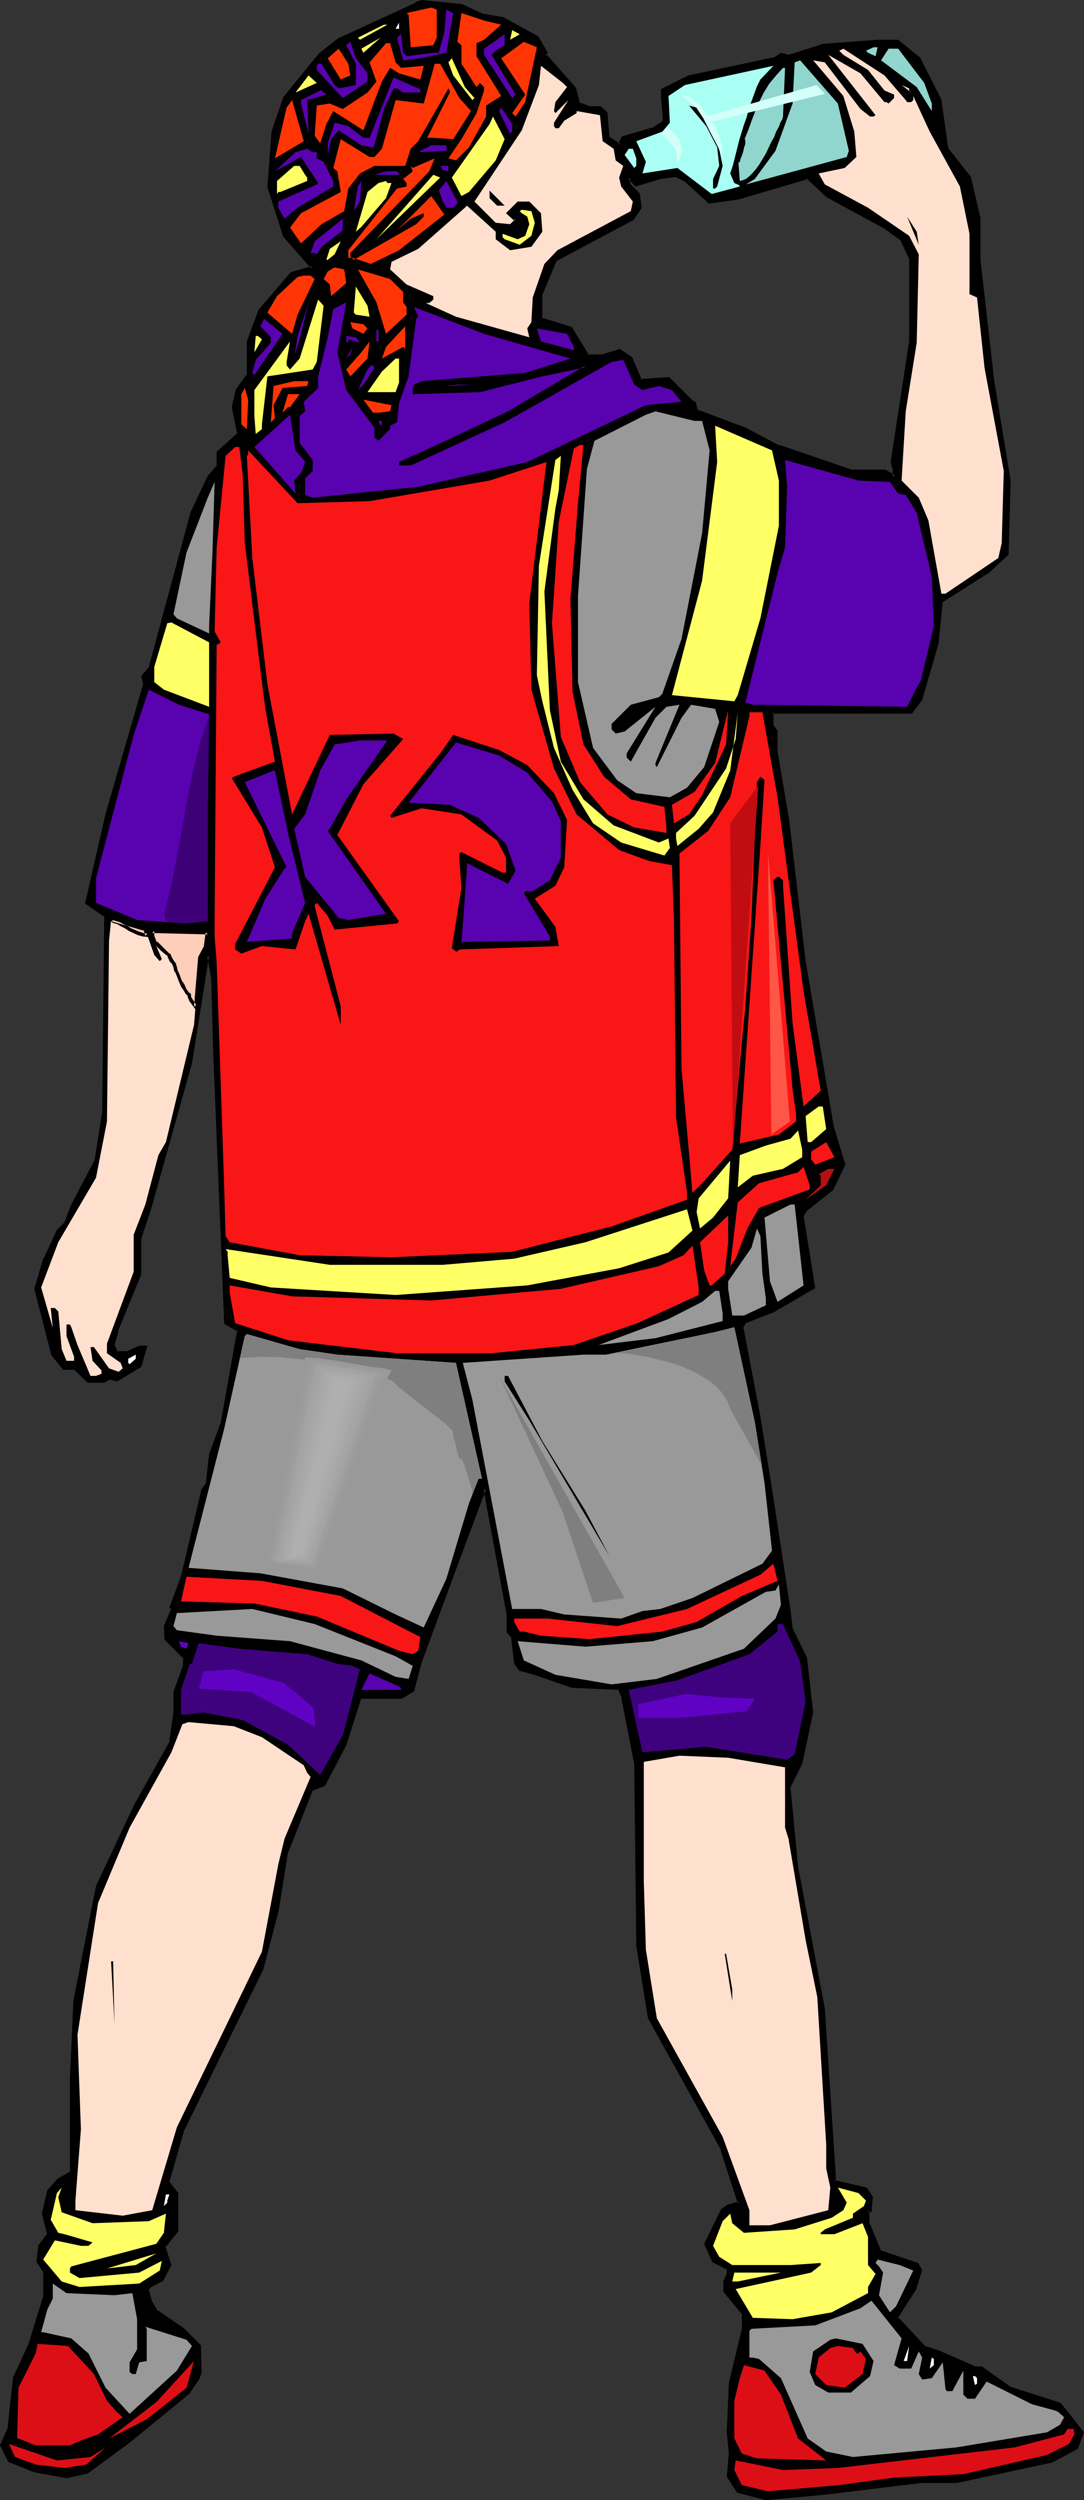 <?xml version="1.0" encoding="UTF-8" standalone="no"?>
<svg
   version="1.0"
   width="67.612mm"
   height="155.925mm"
   id="svg166"
   sodipodi:docname="Boy Drinking Water.wmf"
   xmlns:inkscape="http://www.inkscape.org/namespaces/inkscape"
   xmlns:sodipodi="http://sodipodi.sourceforge.net/DTD/sodipodi-0.dtd"
   xmlns="http://www.w3.org/2000/svg"
   xmlns:svg="http://www.w3.org/2000/svg">
  <rect width="100%" height="100%" fill="#333333" stroke="none"/>
  <sodipodi:namedview
     id="namedview166"
     pagecolor="#ffffff"
     bordercolor="#000000"
     borderopacity="0.25"
     inkscape:showpageshadow="2"
     inkscape:pageopacity="0.0"
     inkscape:pagecheckerboard="0"
     inkscape:deskcolor="#d1d1d1"
     inkscape:document-units="mm" />
  <defs
     id="defs1">
    <pattern
       id="WMFhbasepattern"
       patternUnits="userSpaceOnUse"
       width="6"
       height="6"
       x="0"
       y="0" />
  </defs>
  <path
     style="fill:#000000;fill-opacity:1;fill-rule:evenodd;stroke:none"
     d="m 167.29,47.508 -5.334,-4.848 -2.586,-1.454 -3.718,0.646 -5.657,1.616 -1.778,-1.616 v 1.616 l 2.101,2.262 0.485,3.232 -1.616,2.585 -18.264,9.695 -3.394,8.08 v 5.817 l 6.95,2.262 3.879,6.625 h 3.718 l 3.879,-1.454 2.748,1.939 2.101,5.333 6.789,-0.485 5.334,5.333 0.808,0.323 0.485,1.939 11.476,4.201 7.92,4.201 16.971,5.656 h 7.92 l 2.263,1.454 v -1.939 l -0.323,-1.616 4.364,-28.44 V 61.243 l -2.263,-4.848 -4.041,-2.909 -13.254,-7.272 -4.849,-4.363 -16.487,4.848 z m -53.662,-43.953 4.849,0.97 8.082,4.363 2.263,3.555 -0.485,0.485 6.95,7.918 0.97,3.555 2.748,0.97 h 2.424 l 1.455,1.293 0.323,5.817 2.748,1.778 0.97,-1.778 7.597,-2.262 1.131,-0.97 0.97,-0.808 -0.485,-5.817 v -1.293 l 6.304,-3.07 20.366,-4.525 1.293,-0.808 1.778,0.323 8.082,-2.585 12.931,-0.808 h 4.849 l 4.849,3.878 4.849,9.857 1.778,11.473 5.334,6.787 2.263,9.695 v 9.695 l 3.071,28.602 4.041,23.431 -0.485,17.29 -4.364,4.04 -11.153,7.11 -0.97,9.695 -3.879,13.412 -2.263,3.07 h -32.811 v 3.07 l 0.808,1.454 v 4.848 l 2.748,15.998 3.879,33.288 6.627,39.105 2.748,8.888 -2.748,5.817 -6.142,4.686 -0.808,1.454 2.586,16.967 -9.698,5.656 -6.304,2.262 -0.808,1.454 4.041,21.168 3.071,19.068 3.879,26.663 0.485,3.878 3.556,7.11 1.293,12.927 -2.586,11.958 -2.748,5.817 1.778,18.745 6.304,33.288 2.748,39.59 v 1.131 l 7.435,1.939 1.293,1.778 -0.323,3.07 h -0.485 v 3.07 l 2.586,6.787 8.89,3.07 0.97,1.293 -1.455,4.363 -4.364,6.787 6.627,7.11 3.071,0.808 8.89,4.04 h 1.455 l 7.112,4.848 11.476,3.555 5.172,6.625 -1.131,3.555 -5.819,3.07 -22.629,5.009 h -8.405 l -22.629,2.585 -13.9,1.293 -6.627,-1.616 -2.263,-3.555 0.485,-5.332 -0.485,-5.009 0.485,-11.473 3.233,-12.927 v -3.555 l -4.526,-5.333 v -2.262 l 0.808,-1.778 v -1.293 l -3.556,-1.778 -1.616,-4.04 3.879,-7.918 1.293,-0.97 2.748,-0.808 -4.041,-12.443 -17.295,-31.025 -2.748,-16.967 -0.323,-43.145 -3.071,-15.513 -0.97,-2.101 -10.991,-0.485 -8.89,-3.07 -3.556,-0.97 -0.97,-1.293 -0.808,-6.625 -0.97,-0.97 v -4.04 l -5.172,-28.763 v -0.646 l -0.485,-0.323 -5.334,14.22 -9.698,26.663 -1.778,6.625 -2.748,1.778 h -9.698 l -3.718,11.15 -4.849,9.372 -3.071,1.293 -5.657,14.705 -2.263,13.25 -3.556,14.22 -18.749,37.812 -3.556,12.281 2.263,2.747 v 8.888 l -2.263,2.747 -0.808,0.808 1.293,4.525 -1.778,3.393 -2.586,1.454 -0.97,0.808 0.97,3.232 1.293,2.262 6.142,3.878 4.041,4.04 v 6.14 l -0.323,1.454 -2.263,3.393 -14.224,11.635 -9.86,7.11 -4.687,0.97 -7.597,-1.454 -5.98,-2.262 -1.616,-3.555 1.616,-3.878 1.455,-11.958 3.556,-8.08 3.556,-11.15 v -5.656 l -1.778,-2.747 0.485,-3.555 2.101,-2.747 -1.293,-4.848 1.293,-5.333 2.263,-2.585 3.071,-1.778 v -22.3 l 0.97,-18.098 5.334,-27.147 8.89,-19.068 8.405,-15.028 0.97,-6.787 v -4.848 l 2.263,-6.14 v -1.939 l -4.526,-4.363 v -3.07 l 1.778,-4.04 -0.485,-0.323 2.586,-7.272 5.011,-20.522 0.97,-1.131 0.808,-7.11 2.586,-7.595 4.041,-21.653 -3.233,-1.778 -2.586,-63.505 -0.485,-17.775 -0.808,-5.494 h -0.323 l -4.202,25.531 -9.698,34.419 -2.263,6.787 v 8.403 l -5.334,13.412 -0.808,3.393 0.808,1.939 h 2.263 l 3.071,-1.454 h 1.455 l -1.455,4.525 -5.334,3.232 -1.778,-0.646 -1.293,0.97 H 20.851 l -3.071,-3.07 h -2.586 l -2.748,-3.232 -4.041,-15.513 2.263,-7.11 3.071,-6.625 1.94,-1.778 1.131,-3.555 5.819,-11.15 1.778,-11.473 0.485,-46.215 -4.526,-3.07 4.849,-20.845 9.051,-30.702 -0.647,-1.778 1.94,-2.262 9.698,-36.358 4.041,-8.403 2.101,-2.747 v -3.07 l 5.011,-4.363 -1.293,-6.302 0.808,-4.04 2.586,-3.555 v -7.918 l 2.909,-7.272 7.435,-8.726 4.849,-1.454 -6.627,-7.433 -3.718,-11.635 1.131,-12.927 2.586,-7.918 8.405,-10.18 4.364,-3.555 18.264,-8.403 1.293,-0.485 9.375,0.808 z"
     id="path1" />
  <path
     style="fill:#000000;fill-opacity:1;fill-rule:evenodd;stroke:none"
     d="m 167.128,47.185 h 0.323 l -5.334,-4.848 -2.748,-1.454 -3.718,0.485 v 0 l -5.819,1.778 0.485,0.162 -2.586,-2.424 0.162,2.747 2.263,2.424 -0.162,-0.162 0.485,3.07 v -0.323 l -1.778,2.585 h 0.323 l -18.426,9.857 -3.556,8.08 0.162,6.302 7.273,2.262 -0.323,-0.162 4.041,6.787 h 3.879 l 4.041,-1.293 h -0.323 l 2.586,1.778 v -0.162 l 2.263,5.494 6.95,-0.485 -0.323,-0.162 5.334,5.494 0.97,0.323 -0.162,-0.323 0.485,2.101 11.638,4.525 v 0 l 7.92,4.04 h 0.162 l 16.971,5.817 h 7.92 l -0.162,-0.162 2.909,1.778 v -2.585 l -0.485,-1.778 v 0.162 l 4.364,-28.44 V 61.243 l -2.263,-5.009 -4.041,-3.232 h -0.162 l -13.254,-7.11 h 0.162 l -5.011,-4.525 -16.81,4.848 h 0.162 l -6.789,0.97 v 0.808 l 6.95,-0.97 v 0 l 16.486,-4.848 -0.485,-0.162 4.849,4.525 13.415,7.272 v 0 l 4.041,2.909 -0.162,-0.162 2.263,4.848 -0.162,-0.162 v 19.229 0 l -4.364,28.44 0.485,1.778 v -0.162 1.939 l 0.647,-0.485 -2.424,-1.293 h -8.082 0.162 l -16.971,-5.817 v 0.162 l -7.92,-4.201 v 0 l -11.638,-4.363 0.323,0.323 -0.485,-1.939 -0.97,-0.646 0.162,0.162 -5.495,-5.494 -6.95,0.485 0.485,0.162 -2.263,-5.333 -2.909,-1.939 -4.202,1.293 h 0.162 -3.718 l 0.485,0.162 -4.041,-6.625 -7.273,-2.262 0.323,0.323 v -5.817 0.162 l 3.394,-8.08 -0.162,0.162 18.264,-9.695 1.94,-2.909 -0.485,-3.393 -2.263,-2.262 v 0.162 -1.616 l -0.647,0.162 1.94,1.939 5.98,-1.778 v 0 l 3.556,-0.485 h -0.162 l 2.586,1.293 h -0.162 l 5.495,5.009 z"
     id="path2" />
  <path
     style="fill:#000000;fill-opacity:1;fill-rule:evenodd;stroke:none"
     d="m 113.466,4.04 5.011,0.808 h -0.162 l 8.082,4.363 -0.162,-0.162 2.101,3.717 0.162,-0.646 -0.647,0.808 7.273,8.241 -0.162,-0.162 0.97,3.717 2.909,1.131 h 2.586 l -0.162,-0.162 1.455,1.293 -0.162,-0.323 0.323,5.979 3.233,2.101 1.131,-2.101 -0.323,0.323 7.758,-2.424 1.293,-0.97 v 0 l 0.97,-0.97 -0.323,-5.979 v 0 -1.293 l -0.323,0.323 6.304,-3.07 h -0.162 l 20.527,-4.525 1.455,-0.808 h -0.485 l 1.94,0.485 8.243,-2.585 h -0.162 l 12.931,-0.97 v 0 h 4.849 l -0.323,-0.162 5.011,4.04 -0.162,-0.162 4.849,9.857 v -0.162 l 1.778,11.635 5.334,6.787 v -0.162 l 2.101,9.857 v -0.162 9.857 l 3.233,28.44 3.879,23.431 v 0 l -0.323,17.29 v -0.162 l -4.364,3.878 v 0 l -11.153,7.11 -1.131,10.019 v 0 l -3.879,13.25 v 0 l -2.101,3.07 0.323,-0.323 -33.296,0.162 v 3.555 l 0.97,1.454 v -0.162 4.848 l 2.748,16.159 3.879,33.126 6.627,39.105 v 0 l 2.748,9.049 v -0.323 l -2.748,5.817 0.162,-0.162 -6.304,4.848 -0.97,1.616 2.748,16.967 0.162,-0.323 -9.698,5.656 v -0.162 l -6.465,2.424 -0.97,1.616 4.041,21.33 3.071,19.229 4.041,26.501 0.485,4.04 3.556,7.11 h -0.162 l 1.455,12.927 v -0.162 l -2.586,11.958 v -0.162 l -2.748,5.979 1.778,18.745 6.304,33.449 v -0.162 l 2.586,39.59 v 1.454 l 7.758,1.939 -0.162,-0.162 1.293,1.778 -0.162,-0.323 -0.323,3.232 0.485,-0.323 h -0.97 v 3.393 l 2.909,6.948 8.89,3.232 -0.162,-0.162 0.808,1.293 v -0.323 l -1.293,4.525 v -0.162 l -4.526,6.948 6.789,7.433 3.233,0.97 v -0.162 l 9.051,4.04 h 1.455 -0.162 l 7.112,4.848 11.476,3.717 -0.162,-0.162 5.334,6.625 -0.162,-0.485 -1.293,3.717 0.162,-0.323 -5.657,3.07 v 0 l -22.629,4.848 h 0.162 -8.567 l -22.629,2.747 -13.739,1.293 h 0.162 l -6.627,-1.778 0.162,0.162 -2.263,-3.393 0.162,0.323 0.485,-5.494 -0.485,-5.009 v 0 l 0.485,-11.473 v 0.162 l 3.071,-12.927 v -3.878 l -4.526,-5.494 0.162,0.323 v -2.262 l -0.162,0.162 0.97,-1.939 v -1.454 l -3.879,-1.939 0.323,0.162 -1.778,-4.04 v 0.485 l 3.879,-8.08 -0.162,0.162 1.455,-0.97 -0.162,0.162 3.071,-0.97 -4.202,-12.927 -17.295,-31.025 h 0.162 l -2.748,-16.805 v 0 l -0.485,-43.145 -3.071,-15.674 -0.97,-2.424 -11.314,-0.485 v 0 l -8.728,-3.07 -3.556,-0.97 0.162,0.162 -0.97,-1.293 0.162,0.162 -0.97,-6.625 -0.97,-1.131 0.162,0.323 v -4.04 l -5.334,-28.925 v 0.162 -0.808 l -0.97,-0.808 -5.495,14.866 -9.86,26.501 -1.778,6.787 0.162,-0.323 -2.586,1.778 0.162,-0.162 -10.021,0.162 -3.718,11.311 v 0 l -4.849,9.372 0.162,-0.162 -3.071,1.293 -5.98,14.866 -2.101,13.412 v -0.162 l -3.718,14.22 h 0.162 l -18.749,37.651 -3.556,12.766 2.263,2.909 -0.162,-0.323 v 8.888 l 0.162,-0.162 -2.263,2.747 v -0.162 l -0.97,1.131 1.455,4.525 v -0.323 l -1.778,3.555 0.162,-0.162 -2.748,1.454 -1.131,1.131 0.97,3.393 1.455,2.262 6.304,4.201 v -0.162 l 3.879,4.04 v -0.323 6.14 0 l -0.485,1.293 0.162,-0.162 -2.263,3.555 v 0 l -14.224,11.473 v 0 l -9.698,7.11 0.162,-0.162 -4.849,1.131 h 0.162 l -7.597,-1.454 h 0.162 l -5.98,-2.262 0.323,0.162 -1.778,-3.555 v 0.485 l 1.778,-4.201 1.293,-11.958 v 0.162 l 3.556,-8.08 h 0.162 l 3.556,-11.311 v -5.817 l -1.94,-2.747 0.162,0.323 0.485,-3.555 -0.162,0.162 2.263,-2.909 -1.293,-5.009 v 0.162 l 1.293,-5.333 -0.162,0.162 2.263,-2.585 h -0.162 l 3.394,-1.778 v -22.623 l 0.808,-18.098 v 0 l 5.334,-26.986 v 0 l -6.142,26.824 v 0.162 l -0.808,18.098 v 22.3 l 0.162,-0.323 -3.071,1.778 -2.424,2.747 -1.293,5.494 1.293,5.009 v -0.323 l -2.101,2.747 -0.485,3.878 1.778,2.747 -0.162,-0.162 v 5.656 -0.162 l -3.394,11.15 v 0 l -3.718,8.08 -1.293,11.958 v 0 L 0,576.396 l 1.94,3.878 5.98,2.424 7.758,1.454 5.011,-1.131 9.698,-7.11 v 0 l 14.224,-11.635 2.424,-3.555 0.485,-1.454 -0.162,-6.464 -4.041,-4.04 -6.142,-4.201 v 0.162 l -1.293,-2.262 v 0.162 l -0.808,-3.07 -0.162,0.323 0.808,-0.808 v 0 l 2.748,-1.454 1.94,-3.717 -1.455,-4.525 v 0.323 l 0.808,-0.808 v -0.162 l 2.263,-2.747 v -9.049 l -2.263,-2.909 0.162,0.323 3.556,-12.443 v 0.162 l 18.588,-37.812 3.718,-14.22 v -0.162 l 2.101,-13.25 v 0.162 l 5.819,-14.705 -0.323,0.162 3.233,-1.293 5.011,-9.534 v 0 l 3.556,-11.15 -0.323,0.162 h 9.86 l 2.909,-1.778 1.778,-6.787 9.86,-26.663 5.334,-14.22 -0.808,0.162 0.485,0.323 -0.162,-0.323 v 0.646 l 5.334,28.925 v -0.162 4.201 l 0.97,1.131 v -0.323 l 0.808,6.625 1.131,1.616 3.556,0.97 8.89,3.07 11.153,0.485 -0.323,-0.162 0.97,2.101 -0.162,-0.162 3.071,15.674 v -0.162 l 0.485,43.145 v 0 l 2.748,16.967 17.295,31.187 h -0.162 l 4.041,12.443 0.323,-0.485 -2.748,0.808 -1.455,0.97 -4.041,8.241 1.94,4.363 3.556,1.778 -0.162,-0.323 v 1.293 -0.162 l -0.808,1.939 v 2.424 l 4.526,5.494 -0.162,-0.323 v 3.555 0 l -3.071,12.766 -0.485,11.635 v 0 l 0.485,5.009 v -0.162 l -0.485,5.656 2.424,3.717 6.789,1.778 13.9,-1.293 22.629,-2.747 v 0 h 8.405 l 22.629,-4.848 5.98,-3.232 1.455,-3.878 -5.495,-6.948 -11.638,-3.717 0.162,0.162 -7.112,-5.009 h -1.616 0.162 l -8.89,-3.878 v 0 l -3.071,-0.97 0.162,0.162 -6.627,-7.11 v 0.485 l 4.364,-6.787 1.455,-4.686 -0.97,-1.616 -9.051,-3.07 0.323,0.162 -2.748,-6.625 v 0.162 -3.07 l -0.323,0.485 h 0.808 l 0.323,-3.717 -1.455,-2.101 -7.597,-1.778 0.323,0.323 v -1.131 l -2.586,-39.59 v 0 l -6.304,-33.449 -1.778,-18.583 -0.162,0.162 2.909,-5.817 2.586,-12.119 -1.455,-12.927 -3.556,-7.272 0.162,0.162 -0.485,-4.04 -4.041,-26.501 -3.071,-19.229 -4.041,-21.168 v 0.323 l 0.808,-1.454 -0.162,0.323 6.142,-2.424 h 0.162 l 10.021,-5.817 -2.748,-17.129 v 0.162 l 0.808,-1.293 -0.162,0.162 6.304,-5.009 2.909,-5.979 -2.748,-9.049 v 0 l -6.627,-38.943 -3.879,-33.288 -2.748,-16.159 v 0.162 -5.009 l -0.97,-1.454 v 0.162 -3.07 l -0.323,0.323 h 32.973 l 2.424,-3.232 3.879,-13.412 0.97,-9.857 -0.162,0.323 11.153,-7.11 v 0 l 4.526,-4.201 0.485,-17.452 -3.879,-23.592 -3.233,-28.44 v 0 -9.857 l -2.263,-9.695 -5.334,-6.787 v 0.162 l -1.616,-11.635 -5.011,-9.857 -5.172,-4.201 h -4.849 -0.162 l -12.769,0.97 -8.082,2.585 h 0.162 l -1.94,-0.485 -1.455,0.97 h 0.162 l -20.527,4.363 -6.465,3.232 v 1.616 0.162 l 0.485,5.817 v -0.323 l -0.808,0.808 V 28.925 l -1.293,0.97 h 0.162 l -7.758,2.262 -0.97,1.939 0.647,-0.162 -2.748,-1.778 0.162,0.323 -0.485,-5.979 -1.616,-1.454 h -2.586 v 0 l -2.586,-0.97 0.323,0.323 -0.97,-3.717 -7.112,-8.08 v 0.646 l 0.485,-0.808 -2.263,-3.878 -8.243,-4.525 -4.849,-0.808 v 0 z"
     id="path3" />
  <path
     style="fill:#000000;fill-opacity:1;fill-rule:evenodd;stroke:none"
     d="m 23.437,444.699 8.89,-19.068 8.567,-15.19 0.808,-6.625 v -5.009 0.162 l 2.263,-6.302 v -2.101 l -4.526,-4.525 v 0.323 -3.07 0.162 l 1.778,-4.201 -0.485,-0.646 0.162,0.323 2.586,-7.11 4.849,-20.522 v 0.162 l 0.97,-1.293 0.808,-7.11 v 0 l 2.748,-7.595 v 0 l 3.879,-21.976 -3.233,-1.939 0.162,0.323 -2.586,-63.505 -0.485,-17.775 v -0.162 l -0.97,-5.656 h -1.131 l -4.041,25.693 v 0 l -9.698,34.581 -2.263,6.787 v 8.403 -0.162 l -5.334,13.412 v 0 l -0.97,3.555 1.131,2.262 h 2.424 l 3.394,-1.454 -0.323,0.162 h 1.455 l -0.485,-0.485 -1.293,4.363 0.162,-0.162 -5.334,3.07 h 0.323 l -1.94,-0.485 -1.455,0.97 0.162,-0.162 H 20.851 l 0.323,0.162 -3.233,-3.07 -2.748,-0.162 0.162,0.162 -2.586,-3.07 h 0.162 L 8.89,303.63 v 0.323 l 2.263,-7.11 h -0.162 l 3.071,-6.625 v 0.162 l 1.94,-1.778 1.293,-3.717 h -0.162 l 5.98,-11.15 1.778,-11.635 v 0 l 0.323,-46.377 -4.526,-3.232 0.162,0.485 4.849,-21.007 8.89,-30.702 -0.485,-1.939 -0.162,0.323 1.94,-2.262 9.86,-36.358 v 0 l 3.879,-8.403 v 0 l 2.263,-2.747 v -3.232 l -0.162,0.323 5.172,-4.525 -1.455,-6.625 v 0.162 l 0.808,-4.04 v 0.162 l 2.748,-3.555 v -8.08 0.162 l 2.748,-7.11 h -0.162 l 7.597,-8.888 -0.323,0.162 5.496,-1.454 -6.95,-8.08 0.162,0.162 -3.718,-11.473 v 0.162 l 0.97,-12.927 v 0 l 2.748,-7.918 -0.162,0.162 8.405,-10.342 -0.162,0.162 4.526,-3.555 v 0 L 98.273,1.293 v 0 L 99.566,0.808 H 99.404 l 9.375,0.97 h -0.162 L 113.466,4.04 113.789,3.232 108.94,0.97 99.404,0 97.949,0.485 v 0.162 l -18.264,8.403 -4.526,3.555 -8.405,10.342 -2.748,8.08 -0.97,13.089 3.718,11.635 6.627,7.595 0.162,-0.646 -5.011,1.454 -7.597,8.888 -2.748,7.433 v 7.918 -0.162 l -2.586,3.555 -0.97,4.201 1.293,6.302 0.162,-0.323 -5.011,4.525 v 3.232 l 0.162,-0.162 -2.263,2.585 -4.041,8.564 v 0 l -9.86,36.52 0.162,-0.162 -1.94,2.262 0.485,2.101 v -0.323 l -8.89,30.702 -4.849,21.168 4.687,3.232 -0.162,-0.323 -0.485,46.215 v 0 l -1.778,11.311 v 0 l -5.819,11.15 v 0.162 l -1.293,3.393 0.162,-0.162 -1.94,1.939 -3.071,6.625 -0.162,0.162 -2.101,7.11 4.041,15.674 2.748,3.393 H 17.78 17.456 l 3.233,3.07 h 3.879 l 1.455,-0.808 H 25.538 l 2.101,0.485 5.657,-3.393 1.455,-5.009 h -1.94 l -3.233,1.454 0.162,-0.162 h -2.263 l 0.323,0.323 -0.808,-1.939 v 0.323 l 0.97,-3.555 -0.162,0.162 5.496,-13.412 v -8.564 0.162 l 2.263,-6.787 9.698,-34.581 v 0 l 4.041,-25.37 -0.323,0.323 h 0.323 l -0.485,-0.323 0.97,5.332 v 0 l 0.485,17.775 2.586,63.667 3.394,1.939 -0.323,-0.485 -3.879,21.815 v 0 l -2.748,7.433 -0.808,7.11 v -0.162 l -0.97,1.293 -4.849,20.522 -2.748,7.433 0.647,0.646 -0.162,-0.485 -1.778,4.201 0.162,3.232 4.526,4.525 -0.162,-0.323 v 1.939 -0.162 l -2.263,6.302 v 4.848 0 l -0.97,6.625 h 0.162 l -8.405,15.028 -9.051,19.229 -5.334,26.986 z"
     id="path4" />
  <path
     style="fill:#ff3505;fill-opacity:1;fill-rule:evenodd;stroke:none"
     d="m 102.96,8.888 -0.808,1.778 -5.334,0.485 -0.485,-7.595 -0.485,-0.485 5.819,-1.293 1.293,0.485 z"
     id="path5" />
  <path
     style="fill:#5902af;fill-opacity:1;fill-rule:evenodd;stroke:none"
     d="m 105.223,12.443 -6.142,1.293 -4.041,0.485 -1.455,-5.333 0.97,-0.808 0.485,4.363 0.808,0.808 6.304,-0.808 h 1.293 l 1.293,-4.848 0.485,-5.333 1.616,0.808 z"
     id="path6" />
  <path
     style="fill:#ff3505;fill-opacity:1;fill-rule:evenodd;stroke:none"
     d="m 118.153,5.817 -4.041,3.555 -1.778,0.808 v 3.07 l 5.819,9.372 -3.556,2.262 v 2.585 l -4.041,7.272 -3.071,3.07 -1.778,-0.485 3.071,-4.525 3.556,-6.14 1.778,-5.333 v -0.808 l -0.97,-0.97 -0.808,0.97 -3.556,-5.494 v -4.363 l -0.97,-0.808 0.97,-6.787 5.334,1.778 z"
     id="path7" />
  <path
     style="fill:#ffffff;fill-opacity:1;fill-rule:evenodd;stroke:none"
     d="m 93.262,6.787 0.808,-1.454 v 1.454 z"
     id="path8" />
  <path
     style="fill:#ffff66;fill-opacity:1;fill-rule:evenodd;stroke:none"
     d="M 84.857,9.372 84.372,8.888 90.514,5.817 h 0.808 z"
     id="path9" />
  <path
     style="fill:#ffff66;fill-opacity:1;fill-rule:evenodd;stroke:none"
     d="m 120.255,9.372 0.485,-2.262 1.778,0.97 z"
     id="path10" />
  <path
     style="fill:#5902af;fill-opacity:1;fill-rule:evenodd;stroke:none"
     d="m 116.86,11.958 -0.97,0.97 5.657,9.372 -0.808,0.808 -6.627,-10.18 v -1.454 l 4.849,-3.393 v 2.585 z"
     id="path11" />
  <path
     style="fill:#ffff66;fill-opacity:1;fill-rule:evenodd;stroke:none"
     d="M 85.18,11.473 89.706,8.888 85.665,12.443 Z"
     id="path12" />
  <path
     style="fill:#5902af;fill-opacity:1;fill-rule:evenodd;stroke:none"
     d="m 86.635,17.29 v 1.939 l -5.819,3.878 -6.142,-6.625 v -0.97 l 0.323,-0.485 h 0.808 l 3.071,5.009 0.97,0.808 4.041,-0.808 v -5.009 l -2.263,-4.363 0.97,-0.808 1.293,3.878 z"
     id="path13" />
  <path
     style="fill:#ff3505;fill-opacity:1;fill-rule:evenodd;stroke:none"
     d="m 123.81,24.077 -2.263,3.393 -0.808,-0.808 3.071,-4.363 -5.657,-8.564 5.334,-3.878 3.071,1.293 z"
     id="path14" />
  <path
     style="fill:#ff3505;fill-opacity:1;fill-rule:evenodd;stroke:none"
     d="m 93.262,14.705 1.293,1.293 5.334,-0.485 -0.808,3.232 -5.011,-1.454 -2.101,-1.293 -1.94,3.232 -4.364,11.473 -7.112,-4.525 -1.616,3.07 -1.455,4.525 -1.293,-1.778 0.485,-7.11 3.071,-0.485 3.071,1.293 5.819,-3.878 2.101,-2.585 -1.616,-4.525 3.879,-4.525 h 0.97 z"
     id="path15" />
  <path
     style="fill:#91d6ce;fill-opacity:1;fill-rule:evenodd;stroke:none"
     d="m 206.405,13.25 -1.778,-0.808 -0.485,-0.485 1.778,-0.808 h 0.97 z"
     id="path16" />
  <path
     style="fill:#ff3505;fill-opacity:1;fill-rule:evenodd;stroke:none"
     d="m 82.594,17.775 -2.263,0.97 -3.071,-5.009 2.586,-2.262 2.263,3.555 z"
     id="path17" />
  <path
     style="fill:#ffe0ce;fill-opacity:1;fill-rule:evenodd;stroke:none"
     d="m 213.516,23.592 0.323,0.485 h 0.97 l 0.485,-0.485 v -0.97 l 3.879,8.403 7.112,12.927 2.263,11.15 v 14.22 l 1.778,0.808 1.778,16.644 4.526,24.239 -0.485,16.967 -0.808,3.555 -12.446,8.403 h -0.97 l -3.071,-17.29 -2.263,-5.333 -4.041,-4.04 0.97,-16.321 2.586,-16.159 0.485,-20.845 -2.263,-4.363 -9.698,-6.625 -10.183,-5.494 -1.455,-2.585 6.142,-1.293 2.748,-2.585 -0.485,-5.979 -2.586,-8.403 -7.112,-8.403 2.748,0.485 8.405,10.988 2.263,1.778 h 0.808 l 0.485,-0.323 -11.153,-14.22 7.597,4.363 5.657,6.787 h 0.485 l 0.485,0.323 1.293,-1.293 v -0.808 l -2.263,-0.97 -3.879,-4.848 -5.819,-3.555 -0.97,-0.97 0.97,-0.485 9.698,6.302 z"
     id="path18" />
  <path
     style="fill:#91d6ce;fill-opacity:1;fill-rule:evenodd;stroke:none"
     d="m 217.88,19.553 1.778,4.848 v 1.778 l -3.556,-5.656 -8.405,-6.302 1.778,-2.747 h 2.263 z"
     id="path19" />
  <path
     style="fill:#ffff66;fill-opacity:1;fill-rule:evenodd;stroke:none"
     d="m 111.85,23.108 -0.485,0.485 -4.526,-5.817 -1.131,-3.07 0.808,-0.97 3.071,6.787 z"
     id="path20" />
  <path
     style="fill:#91d6ce;fill-opacity:1;fill-rule:evenodd;stroke:none"
     d="m 175.533,32.803 0.97,-2.424 0.808,-2.262 0.808,-2.101 0.97,-2.262 0.97,-1.939 1.293,-2.101 1.616,-1.939 1.616,-1.778 h 0.485 l -0.485,11.473 -0.162,0.646 -0.485,0.808 -0.323,0.97 -0.647,1.131 -0.485,1.293 -0.647,1.131 -1.293,2.747 -1.455,2.424 -0.808,1.131 -0.808,0.97 -0.808,0.808 -0.808,0.646 -0.808,0.323 -0.647,0.162 -0.323,-4.363 h 0.162 l 0.162,-0.162 0.162,-0.646 0.323,-0.808 0.323,-0.97 0.162,-0.808 0.323,-0.97 V 33.288 32.965 Z"
     id="path21" />
  <path
     style="fill:#aafff4;fill-opacity:1;fill-rule:evenodd;stroke:none"
     d="m 174.401,43.953 -6.627,1.778 -8.082,-6.14 -8.243,1.293 0.808,-2.747 -2.263,-4.848 6.142,-2.262 1.778,-2.101 -0.323,-6.302 3.879,-2.585 20.851,-4.525 -3.071,3.232 -0.808,1.616 -0.647,1.778 -1.293,3.555 -0.485,1.939 -0.647,1.778 -1.131,3.717 -0.485,1.939 -0.485,1.939 -0.485,1.939 -0.647,1.939 0.97,2.262 1.131,0.485 z"
     id="path22" />
  <path
     style="fill:#91d6ce;fill-opacity:1;fill-rule:evenodd;stroke:none"
     d="m 200.101,35.55 -0.485,1.454 -23.76,6.464 v 0 l 2.101,-1.293 4.849,-6.625 4.041,-11.15 0.485,-9.695 1.293,-0.485 8.89,10.18 z"
     id="path23" />
  <path
     style="fill:#ff3505;fill-opacity:1;fill-rule:evenodd;stroke:none"
     d="m 108.294,23.108 2.748,3.07 -4.202,6.625 -4.687,-0.323 h -1.455 l 5.334,-10.665 v -0.485 l -0.323,-0.485 -7.112,12.443 -1.778,1.778 -1.293,4.04 h -7.273 l -3.394,1.778 -2.748,3.555 -0.97,5.333 -5.334,3.07 -4.849,4.525 -2.586,-3.717 2.586,-3.393 9.375,-5.009 -0.808,-4.848 -0.97,-0.808 1.778,-6.787 6.789,4.201 h 1.131 l 1.778,-1.939 3.233,-11.473 6.627,0.808 2.586,-9.372 h 1.293 z"
     id="path24" />
  <path
     style="fill:#ffe0ce;fill-opacity:1;fill-rule:evenodd;stroke:none"
     d="m 133.67,20.522 -2.748,3.555 -0.323,2.101 0.323,0.485 3.071,-3.07 -3.394,5.333 v 0.808 l 0.323,0.485 h 0.808 l 1.293,-1.778 2.909,-1.778 v -0.485 l 5.495,0.97 0.647,6.14 2.586,1.778 0.485,2.747 1.778,1.293 -0.97,2.747 0.485,2.101 2.748,3.555 -0.485,2.262 -17.295,9.211 -3.071,3.232 -2.748,7.918 -0.323,5.817 -0.97,1.454 0.485,2.101 -17.295,-4.848 -7.112,-3.232 h 0.808 l 0.97,-0.808 v -0.808 l -6.304,-2.747 -3.879,-3.555 0.323,-1.778 6.304,-3.07 10.991,-9.695 0.485,-0.485 6.789,6.14 V 56.395 l 3.394,2.585 5.011,-0.808 2.586,-3.555 -0.323,-4.363 -2.748,-2.747 h -2.748 l -2.748,2.747 1.94,1.778 0.323,-0.485 -1.293,1.293 -3.394,-0.323 -5.011,-5.009 11.153,-16.805 4.041,-10.665 0.485,-4.525 5.172,4.04 z"
     id="path25" />
  <path
     style="fill:#ffff66;fill-opacity:1;fill-rule:evenodd;stroke:none"
     d="m 69.664,21.815 3.071,-4.04 1.94,1.778 z"
     id="path26" />
  <path
     style="fill:#5902af;fill-opacity:1;fill-rule:evenodd;stroke:none"
     d="m 99.081,20.845 v 0.97 h -4.041 l -1.455,-0.97 h -0.808 l -2.263,4.848 -2.263,8.564 -0.323,0.485 -2.748,-0.485 -5.334,-3.555 -1.778,2.101 -0.808,3.717 v -2.747 l 1.616,-4.848 3.233,0.808 3.556,2.747 h 1.455 l 5.657,-14.22 5.819,2.585 z"
     id="path27" />
  <path
     style="fill:#ffe0ce;fill-opacity:1;fill-rule:evenodd;stroke:none"
     d="m 214.325,21.33 0.485,0.485 -2.263,-1.778 1.778,0.808 z"
     id="path28" />
  <path
     style="fill:#5902af;fill-opacity:1;fill-rule:evenodd;stroke:none"
     d="m 76.937,22.3 -4.526,1.293 0.323,7.918 -1.778,-7.11 v -0.808 l 4.526,-2.262 h 0.323 z"
     id="path29" />
  <path
     style="fill:#ff3505;fill-opacity:1;fill-rule:evenodd;stroke:none"
     d="m 64.815,37.328 2.748,-11.958 1.293,-1.778 2.748,9.695 z"
     id="path30" />
  <path
     style="fill:#000000;fill-opacity:1;fill-rule:evenodd;stroke:none"
     d="m 169.067,32.803 1.293,6.302 -1.293,4.848 -0.485,0.485 h -0.485 v -2.262 l 1.455,-3.07 -0.485,-4.363 -2.586,-5.009 -4.041,-4.848 1.778,0.485 z"
     id="path31" />
  <path
     style="fill:#5902af;fill-opacity:1;fill-rule:evenodd;stroke:none"
     d="m 120.739,31.025 -0.485,0.485 -2.586,-5.333 0.485,-0.808 2.586,3.878 z"
     id="path32" />
  <path
     style="fill:#ffff66;fill-opacity:1;fill-rule:evenodd;stroke:none"
     d="m 116.86,37.812 -6.304,7.433 -1.778,0.97 -2.263,-4.363 8.89,-12.604 0.808,-1.778 2.748,5.333 z"
     id="path33" />
  <path
     style="fill:#5902af;fill-opacity:1;fill-rule:evenodd;stroke:none"
     d="m 105.223,35.55 -6.142,0.323 v -0.323 l 2.586,-1.293 h 3.556 z"
     id="path34" />
  <path
     style="fill:#5902af;fill-opacity:1;fill-rule:evenodd;stroke:none"
     d="m 74.674,35.873 v 1.454 l 1.616,0.808 2.263,4.525 v 1.293 l -8.405,5.009 -3.071,2.585 -1.455,-2.585 v -1.454 l 9.051,-4.04 0.323,-0.323 -4.041,-6.14 -6.142,3.393 4.849,-4.525 2.748,-0.808 1.293,0.808 z"
     id="path35" />
  <path
     style="fill:#aafff4;fill-opacity:1;fill-rule:evenodd;stroke:none"
     d="m 149.995,37.328 v 1.778 l -0.485,0.485 -2.263,-3.07 0.97,-1.454 h 0.97 z"
     id="path36" />
  <path
     style="fill:#ff3505;fill-opacity:1;fill-rule:evenodd;stroke:none"
     d="m 82.594,59.627 v 0.808 l 0.808,0.808 14.709,-8.403 1.778,-1.778 v -0.808 l -3.071,1.293 -3.233,2.747 8.082,-8.08 3.071,4.363 -10.668,8.403 -6.627,3.232 -4.364,-1.454 h -0.97 v -1.778 l 11.476,-14.543 2.263,-0.485 v -0.808 l -0.808,-0.97 2.263,-1.778 -0.485,-1.293 0.485,0.485 5.172,-2.262 -1.293,3.07 z"
     id="path37" />
  <path
     style="fill:#ffff66;fill-opacity:1;fill-rule:evenodd;stroke:none"
     d="m 71.926,41.206 0.485,0.646 v 0.808 l -6.304,2.585 h -0.485 l -0.323,0.485 v -3.07 l 4.041,-3.555 h 1.293 z"
     id="path38" />
  <path
     style="fill:#5902af;fill-opacity:1;fill-rule:evenodd;stroke:none"
     d="m 105.708,40.398 -1.293,-0.323 -0.647,-0.97 h 1.94 z"
     id="path39" />
  <path
     style="fill:#5902af;fill-opacity:1;fill-rule:evenodd;stroke:none"
     d="m 94.07,40.883 v 0.323 h -5.819 l 2.748,-0.808 h 2.586 z"
     id="path40" />
  <path
     style="fill:#ffff66;fill-opacity:1;fill-rule:evenodd;stroke:none"
     d="m 88.736,56.395 13.415,-15.19 1.616,0.646 z"
     id="path41" />
  <path
     style="fill:#5902af;fill-opacity:1;fill-rule:evenodd;stroke:none"
     d="m 83.402,49.77 0.97,-5.817 0.808,-1.293 -0.323,4.848 z"
     id="path42" />
  <path
     style="fill:#ffff66;fill-opacity:1;fill-rule:evenodd;stroke:none"
     d="m 92.292,43.145 -1.293,3.555 -5.819,6.787 -1.293,1.131 2.748,-9.372 2.586,-2.101 1.778,-0.485 0.323,0.485 z"
     id="path43" />
  <path
     style="fill:#5902af;fill-opacity:1;fill-rule:evenodd;stroke:none"
     d="m 107.809,47.993 -0.97,0.97 h -1.616 l -0.808,-1.454 -0.97,-2.585 1.778,-2.262 2.586,4.848 z"
     id="path44" />
  <path
     style="fill:#000000;fill-opacity:1;fill-rule:evenodd;stroke:none"
     d="m 117.183,48.477 -1.778,-1.778 V 44.922 l 3.556,3.555 z"
     id="path45" />
  <path
     style="fill:#ffff66;fill-opacity:1;fill-rule:evenodd;stroke:none"
     d="m 126.073,52.517 -0.808,3.07 -2.748,2.101 -3.556,-1.293 -0.485,-0.485 v -0.808 l 3.556,1.293 1.778,-0.808 0.97,-2.747 -0.485,-1.778 -1.293,-0.808 -0.485,-0.485 0.485,-0.323 2.263,0.323 z"
     id="path46" />
  <path
     style="fill:#ffffff;fill-opacity:1;fill-rule:evenodd;stroke:none"
     d="M 83.079,51.063 82.594,52.84 Z"
     id="path47" />
  <path
     style="fill:#000000;fill-opacity:1;fill-rule:evenodd;stroke:none"
     d="m 216.587,57.688 -2.748,-6.625 2.263,3.555 z"
     id="path48" />
  <path
     style="fill:#5902af;fill-opacity:1;fill-rule:evenodd;stroke:none"
     d="m 75.806,58.173 -1.131,1.778 -0.485,-0.323 H 73.219 l 0.97,-2.747 6.627,-5.333 v 2.747 z"
     id="path49" />
  <path
     style="fill:#ffff66;fill-opacity:1;fill-rule:evenodd;stroke:none"
     d="m 77.26,61.243 h -0.323 l 0.808,-2.585 2.586,-1.778 -1.455,3.07 z"
     id="path50" />
  <path
     style="fill:#ff3505;fill-opacity:1;fill-rule:evenodd;stroke:none"
     d="m 81.624,66.737 -3.556,3.07 -0.323,-2.747 -1.455,-1.293 0.97,-1.778 1.616,-0.97 2.263,0.485 z"
     id="path51" />
  <path
     style="fill:#ff3505;fill-opacity:1;fill-rule:evenodd;stroke:none"
     d="m 95.04,68.838 v 2.424 l 0.808,1.131 v 1.778 l -4.849,4.525 -2.263,-7.433 -4.364,-7.756 7.597,2.262 z"
     id="path52" />
  <path
     style="fill:#ff3505;fill-opacity:1;fill-rule:evenodd;stroke:none"
     d="m 74.189,65.768 -4.041,8.403 -1.293,4.525 -5.819,-5.009 2.263,-3.878 4.849,-4.525 1.455,-0.323 h 1.616 z"
     id="path53" />
  <path
     style="fill:#ffff66;fill-opacity:1;fill-rule:evenodd;stroke:none"
     d="m 87.12,74.655 -3.233,-0.485 -0.485,-0.485 0.485,-6.14 2.748,4.525 z"
     id="path54" />
  <path
     style="fill:#ffff66;fill-opacity:1;fill-rule:evenodd;stroke:none"
     d="m 74.674,85.32 -0.97,1.778 -10.668,1.616 -1.293,11.311 v 1.131 l -1.455,1.131 -0.323,-4.201 v -6.14 l 8.405,-11.473 -0.808,4.848 v 0.808 l 0.808,0.97 2.263,-2.585 4.364,-13.897 1.293,1.454 z"
     id="path55" />
  <path
     style="fill:#5902af;fill-opacity:1;fill-rule:evenodd;stroke:none"
     d="m 81.624,91.945 6.627,8.888 v 2.262 l 0.97,0.808 2.748,-2.747 v -0.808 l 1.616,-0.808 0.485,-4.525 2.263,-6.302 1.778,-13.574 0.485,-0.485 -0.97,-2.262 16.487,6.302 20.366,5.817 -10.668,3.393 -24.407,1.939 -1.778,0.808 -0.323,0.808 v 1.454 l 15.84,-0.485 14.709,-3.717 9.213,-1.939 h 0.485 l 0.485,-0.646 -18.264,10.827 -16.81,7.918 -8.89,4.04 v 0.808 h 2.748 l 22.144,-10.18 25.215,-14.22 2.748,-0.485 2.586,5.817 1.94,1.293 3.879,-0.97 3.071,0.97 2.263,2.747 -8.405,0.808 -27.962,13.412 -25.7,5.817 -24.891,2.585 -1.778,-0.646 v -3.878 l 1.778,-1.778 v -2.585 l -3.071,-4.04 v -6.302 l 1.293,-1.131 -0.323,-2.262 3.394,-3.232 v -2.747 l 2.263,-9.211 1.293,-6.625 3.071,-1.616 -2.101,11.796 z"
     id="path56" />
  <path
     style="fill:#5902af;fill-opacity:1;fill-rule:evenodd;stroke:none"
     d="m 69.34,84.027 v 0.485 l 0.808,-5.333 2.586,-7.756 -2.101,8.564 z"
     id="path57" />
  <path
     style="fill:#ffffff;fill-opacity:1;fill-rule:evenodd;stroke:none"
     d="m 88.251,74.17 0.485,2.262 z"
     id="path58" />
  <path
     style="fill:#5902af;fill-opacity:1;fill-rule:evenodd;stroke:none"
     d="m 59.966,88.39 -0.485,-0.485 0.808,-3.07 3.556,-4.04 V 79.503 l -2.424,-2.585 0.808,-1.778 4.364,3.555 z"
     id="path59" />
  <path
     style="fill:#ff3505;fill-opacity:1;fill-rule:evenodd;stroke:none"
     d="m 86.635,77.402 -0.97,1.293 -2.586,-1.293 -0.485,-1.454 3.071,0.485 z"
     id="path60" />
  <path
     style="fill:#ff3505;fill-opacity:1;fill-rule:evenodd;stroke:none"
     d="m 95.04,81.765 -5.011,2.747 0.97,-2.747 4.526,-4.848 v 5.333 z"
     id="path61" />
  <path
     style="fill:#5902af;fill-opacity:1;fill-rule:evenodd;stroke:none"
     d="m 135.286,81.765 v 0.808 l -7.758,-2.101 -0.97,-3.07 7.112,1.293 z"
     id="path62" />
  <path
     style="fill:#5902af;fill-opacity:1;fill-rule:evenodd;stroke:none"
     d="m 88.736,77.725 h 0.485 v 2.747 h -0.485 z"
     id="path63" />
  <path
     style="fill:#ffff66;fill-opacity:1;fill-rule:evenodd;stroke:none"
     d="m 61.744,79.988 -1.778,3.07 0.323,-3.878 h 0.485 z"
     id="path64" />
  <path
     style="fill:#5902af;fill-opacity:1;fill-rule:evenodd;stroke:none"
     d="m 84.857,80.796 -2.748,-0.808 v 0.485 l -0.485,0.323 v -1.616 l 2.263,0.323 z"
     id="path65" />
  <path
     style="fill:#ff3505;fill-opacity:1;fill-rule:evenodd;stroke:none"
     d="m 82.594,88.714 -0.97,-1.616 3.556,-4.04 1.94,-2.585 -0.485,4.04 z"
     id="path66" />
  <path
     style="fill:#5902af;fill-opacity:1;fill-rule:evenodd;stroke:none"
     d="m 81.624,84.512 1.455,-2.747 -0.485,1.778 z"
     id="path67" />
  <path
     style="fill:#ffff66;fill-opacity:1;fill-rule:evenodd;stroke:none"
     d="m 94.07,90.168 -0.808,2.262 H 86.635 l 3.394,-4.848 3.233,-3.07 h 0.808 z"
     id="path68" />
  <path
     style="fill:#5902af;fill-opacity:1;fill-rule:evenodd;stroke:none"
     d="m 88.251,86.774 -2.586,3.878 -1.293,1.293 2.263,-4.848 0.808,-0.97 h 0.485 z"
     id="path69" />
  <path
     style="fill:#ff3505;fill-opacity:1;fill-rule:evenodd;stroke:none"
     d="m 72.411,90.976 -5.819,0.485 -2.101,4.04 0.323,3.07 -0.97,0.97 0.647,-8.564 4.849,-1.131 h 3.394 z"
     id="path70" />
  <path
     style="fill:#5902af;fill-opacity:1;fill-rule:evenodd;stroke:none"
     d="m 106.516,90.976 h -1.293 l 2.586,-0.323 h 3.233 z"
     id="path71" />
  <path
     style="fill:#ff3505;fill-opacity:1;fill-rule:evenodd;stroke:none"
     d="m 58.188,101.156 -1.293,-1.131 v -7.11 l 0.808,-1.454 0.808,2.747 z"
     id="path72" />
  <path
     style="fill:#ff3505;fill-opacity:1;fill-rule:evenodd;stroke:none"
     d="m 68.371,95.985 h -0.485 l -1.293,1.293 1.293,-4.363 h 2.748 z"
     id="path73" />
  <path
     style="fill:#ff3505;fill-opacity:1;fill-rule:evenodd;stroke:none"
     d="m 91.969,96.955 -2.748,0.323 h -1.293 l -2.263,-3.07 6.627,1.293 z"
     id="path74" />
  <path
     style="fill:#999999;fill-opacity:1;fill-rule:evenodd;stroke:none"
     d="m 165.512,99.217 1.778,6.948 -1.778,19.553 -4.849,24.885 -4.526,12.927 -0.808,0.808 -6.627,1.778 -4.526,4.525 v 1.293 l 0.97,0.97 2.101,-0.485 7.273,-5.817 -6.789,10.988 v 0.97 l 0.97,0.97 5.819,-10.342 2.586,-2.585 3.071,-0.485 -5.657,13.735 v 0.485 l 0.323,0.485 5.819,-11.635 2.263,-3.07 5.657,0.97 0.97,3.07 -3.556,10.665 -4.041,4.848 -4.041,2.262 -7.92,-0.97 -4.526,-3.07 -5.657,-7.595 -3.556,-15.513 v -20.36 l 2.101,-29.894 1.778,-6.625 12.122,-6.14 2.263,-0.808 9.213,2.262 z"
     id="path75" />
  <path
     style="fill:#5902af;fill-opacity:1;fill-rule:evenodd;stroke:none"
     d="m 71.603,108.428 0.323,0.485 -0.97,2.585 -1.616,1.778 0.323,3.07 -9.698,-10.988 8.405,-7.595 1.293,8.403 z"
     id="path76" />
  <path
     style="fill:#5902af;fill-opacity:1;fill-rule:evenodd;stroke:none"
     d="m 90.029,100.025 -0.323,0.323 -0.485,-1.131 h 0.808 z"
     id="path77" />
  <path
     style="fill:#ffff66;fill-opacity:1;fill-rule:evenodd;stroke:none"
     d="m 183.614,113.275 v 10.665 l -4.364,21.815 -5.334,18.098 -0.808,1.454 -14.709,-1.454 7.112,-26.986 3.556,-27.955 -0.485,-8.564 13.415,5.817 z"
     id="path78" />
  <path
     style="fill:#f91616;fill-opacity:1;fill-rule:evenodd;stroke:none"
     d="m 136.256,118.608 -1.778,22.623 0.485,21.815 2.586,12.443 4.849,7.595 6.304,5.333 7.92,1.778 0.485,4.848 v 1.293 l -7.597,-1.293 -6.304,-3.07 -6.465,-7.595 -4.526,-10.665 -2.101,-26.824 1.616,-23.915 3.556,-17.29 1.455,-0.808 h 0.808 z"
     id="path79" />
  <path
     style="fill:#f91616;fill-opacity:1;fill-rule:evenodd;stroke:none"
     d="m 57.218,111.983 0.485,15.998 3.718,30.218 1.131,8.888 2.263,12.443 -9.698,3.555 -0.485,0.323 7.112,11.635 3.071,9.372 -9.375,18.098 v 1.293 l 1.455,0.97 4.849,-1.778 7.92,0.808 2.263,-6.625 0.808,-1.778 7.597,26.178 v -4.363 l -6.142,-23.592 v -0.323 l 0.485,-0.485 2.586,3.07 1.616,3.232 14.709,-1.454 0.485,-0.485 -14.547,-20.36 6.142,-11.958 9.375,-10.665 -2.263,-1.293 -15.032,0.323 -8.89,18.745 -5.819,-30.702 -3.556,-29.733 -1.293,-24.077 0.323,-0.323 v -0.97 l 11.638,12.443 16.971,-0.485 28.286,-4.848 13.415,-4.363 -4.041,33.288 0.485,20.36 5.334,18.583 5.334,10.827 10.021,8.403 7.112,2.585 5.334,0.97 0.485,13.25 0.485,46.215 1.778,12.119 0.808,5.656 v 1.616 l -17.78,6.302 -23.437,5.979 -28.447,1.293 -21.659,-0.485 -16.487,-3.07 -0.97,-1.454 -0.323,-11.473 -1.778,-53.002 -0.485,-6.14 v -3.555 l 0.485,-65.283 h 0.323 l 0.647,-0.485 -1.455,-2.585 0.485,-19.714 2.101,-21.653 2.263,-2.101 h 0.97 z"
     id="path80" />
  <path
     style="fill:#ffff66;fill-opacity:1;fill-rule:evenodd;stroke:none"
     d="m 130.922,119.901 -2.586,19.553 1.293,27.955 2.586,12.119 5.334,8.888 7.112,6.14 10.668,4.04 2.263,-0.97 0.323,2.262 -1.293,1.778 -10.183,-3.07 -6.627,-4.525 -4.849,-7.918 -4.364,-9.857 -2.748,-10.988 -1.293,-6.14 0.485,-25.855 3.879,-24.885 1.293,-0.97 -0.485,8.08 z"
     id="path81" />
  <path
     style="fill:#5902af;fill-opacity:1;fill-rule:evenodd;stroke:none"
     d="m 209.799,113.599 1.94,2.747 1.778,0.323 2.586,4.201 3.556,15.028 0.485,11.635 -3.071,12.927 -0.97,1.616 -2.263,4.525 -36.367,-0.485 -1.778,-0.485 7.597,-30.541 1.778,-6.14 0.485,-14.22 -0.485,-6.302 17.295,4.848 z"
     id="path82" />
  <path
     style="fill:#999999;fill-opacity:1;fill-rule:evenodd;stroke:none"
     d="m 49.298,147.533 v 1.778 l -7.597,-3.555 -0.808,-0.97 3.071,-14.543 5.011,-12.927 1.616,-3.717 -0.485,16.159 z"
     id="path83" />
  <path
     style="fill:#ffff66;fill-opacity:1;fill-rule:evenodd;stroke:none"
     d="m 49.298,164.823 v 1.778 l -10.668,-4.04 -2.263,-1.778 v -3.555 l 3.071,-10.342 0.97,-0.162 8.89,4.686 z"
     id="path84" />
  <path
     style="fill:#5902af;fill-opacity:1;fill-rule:evenodd;stroke:none"
     d="m 49.298,168.378 -0.323,21.33 v 27.47 l -5.334,0.485 -11.314,-0.808 -9.698,-4.04 v -5.817 l 8.89,-33.773 3.556,-10.665 7.112,3.555 z"
     id="path85" />
  <path
     style="fill:#ffffff;fill-opacity:1;fill-rule:evenodd;stroke:none"
     d="m 149.995,167.408 -3.071,3.232 z"
     id="path86" />
  <path
     style="fill:#f91616;fill-opacity:1;fill-rule:evenodd;stroke:none"
     d="m 165.512,187.446 -3.071,4.525 -3.556,2.101 -0.485,-4.363 5.334,-3.07 4.849,-6.787 3.071,-12.443 -0.485,8.08 z"
     id="path87" />
  <path
     style="fill:#ffff66;fill-opacity:1;fill-rule:evenodd;stroke:none"
     d="m 168.098,191.485 -3.394,3.878 -5.011,4.04 -0.323,-1.778 v -1.293 l 4.364,-4.04 7.435,-11.15 2.263,-6.948 0.485,-6.302 -1.778,13.735 z"
     id="path88" />
  <path
     style="fill:#f91616;fill-opacity:1;fill-rule:evenodd;stroke:none"
     d="m 183.291,187.93 6.142,45.73 4.041,23.431 -4.041,3.717 -2.586,-19.553 -2.263,-32.48 v -1.293 l -0.97,-0.808 h -0.323 l -0.97,0.808 4.526,49.285 0.808,5.817 v 1.778 l -4.041,3.07 -9.213,2.101 4.849,-70.131 0.97,-15.513 -0.97,-0.808 -0.808,1.293 -1.293,31.995 -1.455,21.168 -0.808,8.08 -2.263,25.37 -7.112,7.918 -2.263,2.262 -2.586,-29.248 -0.485,-50.74 6.789,-5.333 5.172,-7.918 4.526,-19.068 v -0.97 h 3.071 z"
     id="path89" />
  <path
     style="fill:#000000;fill-opacity:1;fill-rule:evenodd;stroke:none"
     d="m 124.295,180.336 6.304,6.625 3.071,6.302 -0.647,11.15 -2.101,4.363 -4.849,3.07 4.849,6.625 0.808,4.525 -23.437,0.808 -0.485,0.485 h -0.323 l -0.97,-0.808 2.263,-14.22 -0.485,-6.625 v -1.454 l 0.485,-0.323 9.698,4.848 h 0.808 v -3.555 l -2.101,-4.04 -8.405,-6.14 -9.375,-1.454 -7.112,2.262 -0.323,-0.485 11.799,-14.705 3.071,-4.363 10.829,3.555 z"
     id="path90" />
  <path
     style="fill:#5902af;fill-opacity:1;fill-rule:evenodd;stroke:none"
     d="m 81.624,188.415 -3.879,6.948 -0.485,0.485 13.739,19.553 -8.89,1.454 -2.263,-0.485 -7.92,-9.695 -2.586,-11.311 2.586,-3.393 3.556,-10.342 3.394,-6.14 5.98,-0.97 h 6.465 z"
     id="path91" />
  <path
     style="fill:#5902af;fill-opacity:1;fill-rule:evenodd;stroke:none"
     d="m 124.295,182.113 5.819,6.787 2.101,4.686 v 8.564 l -2.586,5.332 -4.041,2.585 h -1.778 l -0.323,0.485 6.142,10.18 v 0.97 l -20.527,0.323 -0.323,0.485 1.293,-17.775 v -1.293 l 9.698,4.848 1.778,-3.07 -2.263,-6.302 -6.465,-6.14 -6.789,-3.07 -9.698,-0.485 11.153,-14.22 10.183,3.07 z"
     id="path92" />
  <path
     style="fill:#5902af;fill-opacity:1;fill-rule:evenodd;stroke:none"
     d="m 67.886,196.333 4.041,16.482 -3.071,7.11 v 1.293 l -10.668,0.808 4.364,-10.18 4.526,-7.11 0.485,-0.323 -9.86,-20.037 6.789,-2.747 h 0.323 z"
     id="path93" />
  <path
     style="fill:#ffe0ce;fill-opacity:1;fill-rule:evenodd;stroke:none"
     d="m 36.367,225.096 1.293,1.454 0.485,-0.485 -2.263,-5.333 v -1.293 l 13.092,0.485 -0.647,3.555 -1.293,2.262 -1.293,15.836 -6.627,27.632 -1.778,3.07 -3.071,11.635 -2.748,7.11 v 8.726 l -6.304,16.967 v 2.262 l 3.233,2.262 0.485,1.293 -0.97,0.808 -2.263,-0.808 -3.556,-5.009 h -0.808 l 0.485,3.232 2.101,2.262 v 0.808 l -1.293,0.485 h -1.293 l -3.071,-7.272 -1.455,-4.201 -0.323,-0.646 h -0.808 v 2.747 l 1.778,4.848 v 0.97 h -1.778 l -1.131,-2.747 -0.808,-8.888 -0.808,-0.808 h -0.97 l 0.485,4.686 -2.748,-9.534 4.041,-10.665 8.89,-15.19 2.586,-13.25 0.485,-42.66 0.485,-4.848 8.082,2.262 z"
     id="path94" />
  <path
     style="fill:#ffff66;fill-opacity:1;fill-rule:evenodd;stroke:none"
     d="m 194.767,266.141 -3.556,3.07 h -0.808 l -0.485,-6.14 3.071,-2.262 h 0.97 z"
     id="path95" />
  <path
     style="fill:#ffff66;fill-opacity:1;fill-rule:evenodd;stroke:none"
     d="m 189.11,272.766 -4.526,2.747 -7.112,1.616 -3.556,2.747 0.485,-7.595 6.142,-2.262 5.819,-1.616 1.778,-1.939 0.97,4.525 z"
     id="path96" />
  <path
     style="fill:#f91616;fill-opacity:1;fill-rule:evenodd;stroke:none"
     d="m 192.181,274.543 -0.97,-1.293 v -1.778 l 3.556,-2.262 1.94,3.555 z"
     id="path97" />
  <path
     style="fill:#ffff66;fill-opacity:1;fill-rule:evenodd;stroke:none"
     d="m 168.098,286.986 -3.071,2.585 -0.808,-3.878 0.485,-3.232 7.435,-8.888 -0.485,8.888 z"
     id="path98" />
  <path
     style="fill:#f91616;fill-opacity:1;fill-rule:evenodd;stroke:none"
     d="m 190.888,280.361 -11.961,4.363 -2.748,4.848 -2.748,7.11 -1.293,1.778 1.778,-15.028 5.011,-4.525 9.213,-2.585 1.293,-1.293 1.455,4.363 z"
     id="path99" />
  <path
     style="fill:#b21111;fill-opacity:1;fill-rule:evenodd;stroke:none"
     d="m 194.767,279.391 -4.849,3.393 3.556,-3.393 v -2.262 l -0.485,-0.323 2.263,-1.293 h 1.455 z"
     id="path100" />
  <path
     style="fill:#999999;fill-opacity:1;fill-rule:evenodd;stroke:none"
     d="m 189.433,302.983 -6.142,3.878 -1.778,-4.848 -1.293,-15.028 6.142,-3.07 h 0.97 z"
     id="path101" />
  <path
     style="fill:#ffff66;fill-opacity:1;fill-rule:evenodd;stroke:none"
     d="m 157.592,295.227 -11.638,3.717 -21.659,4.04 -31.033,2.262 -29.417,-1.778 -9.698,-2.262 -0.485,-5.333 v -0.808 l -0.485,-0.646 24.568,3.717 h 26.669 l 16.81,-1.454 16.81,-3.878 23.922,-7.756 1.293,5.009 z"
     id="path102" />
  <path
     style="fill:#f91616;fill-opacity:1;fill-rule:evenodd;stroke:none"
     d="m 170.845,300.236 -3.071,2.747 h -0.485 l -1.293,-3.555 -0.97,-6.625 6.627,-6.302 v 6.302 z"
     id="path103" />
  <path
     style="fill:#999999;fill-opacity:1;fill-rule:evenodd;stroke:none"
     d="m 179.735,300.236 0.808,5.817 v 1.616 l -5.172,2.424 h -2.748 l -0.97,-6.302 v -1.778 l 5.495,-7.918 1.293,-4.525 0.808,1.778 z"
     id="path104" />
  <path
     style="fill:#f91616;fill-opacity:1;fill-rule:evenodd;stroke:none"
     d="m 164.703,305.246 -14.385,6.625 -15.032,5.171 -19.396,1.939 H 93.585 l -25.7,-3.07 -12.446,-4.04 -1.293,-7.11 v -1.778 l 14.709,2.585 32.811,0.97 30.549,-2.747 23.113,-5.333 5.819,-2.585 2.101,-2.262 1.455,9.857 z"
     id="path105" />
  <path
     style="fill:#999999;fill-opacity:1;fill-rule:evenodd;stroke:none"
     d="m 170.361,309.609 v 1.778 l -15.84,4.04 -13.415,1.616 16.487,-6.14 7.92,-4.04 3.071,-2.585 h 0.97 z"
     id="path106" />
  <path
     style="fill:#999999;fill-opacity:1;fill-rule:evenodd;stroke:none"
     d="m 180.22,349.522 1.778,15.998 -2.263,3.07 -16.487,8.08 -7.597,2.585 -4.202,0.485 -5.011,1.778 -13.415,-0.97 -5.495,-1.293 h -6.789 l -9.375,-49.285 -2.263,-8.726 28.447,-1.939 h 5.334 l 25.7,-5.333 4.526,-1.131 4.849,22.461 z"
     id="path107" />
  <path
     style="fill:#999999;fill-opacity:1;fill-rule:evenodd;stroke:none"
     d="m 79.523,319.304 27.962,1.939 6.142,27.309 h -0.808 l -2.263,5.817 -5.334,17.775 -5.334,11.473 -6.627,-3.07 -12.446,-6.14 -19.396,-3.555 -16.971,-1.293 8.405,-32.803 4.849,-21.815 0.485,-0.485 12.446,3.555 z"
     id="path108" />
  <path
     style="fill:#ffffff;fill-opacity:1;fill-rule:evenodd;stroke:none"
     d="m 30.549,321.566 -0.323,-0.323 v -0.97 l 1.778,-0.97 v 0.97 z"
     id="path109" />
  <path
     style="fill:#000000;fill-opacity:1;fill-rule:evenodd;stroke:none"
     d="m 127.851,339.665 10.183,16.482 5.657,10.665 -18.911,-31.995 -5.819,-9.211 v -1.293 h 0.808 z"
     id="path110" />
  <path
     style="fill:#000000;fill-opacity:1;fill-rule:evenodd;stroke:none"
     d="m 144.176,368.105 2.748,4.525 z"
     id="path111" />
  <path
     style="fill:#f91616;fill-opacity:1;fill-rule:evenodd;stroke:none"
     d="m 174.886,376.184 -10.668,6.14 -8.082,2.262 -17.133,1.778 -11.476,-0.808 -4.041,-0.97 h -0.97 l -1.293,-2.262 v -0.808 h 7.92 l 16.325,1.778 16.486,-4.04 17.295,-8.08 3.071,-2.585 0.97,4.04 z"
     id="path112" />
  <path
     style="fill:#f91616;fill-opacity:1;fill-rule:evenodd;stroke:none"
     d="m 80.331,376.184 18.749,9.695 -0.485,3.232 -1.293,0.808 -3.233,-0.808 -19.396,-8.08 -14.709,-3.07 -17.295,-0.485 1.293,-5.817 17.78,0.97 z"
     id="path113" />
  <path
     style="fill:#999999;fill-opacity:1;fill-rule:evenodd;stroke:none"
     d="m 182.806,381.517 -7.435,7.11 -20.527,7.11 -10.668,1.293 -13.254,-2.262 -7.435,-3.393 -1.455,-4.525 16.002,1.293 15.84,-1.293 11.638,-3.232 15.032,-8.403 2.263,-0.323 0.808,-1.454 0.485,4.848 z"
     id="path114" />
  <path
     style="fill:#999999;fill-opacity:1;fill-rule:evenodd;stroke:none"
     d="m 93.262,390.404 4.041,2.262 -0.97,3.07 -3.071,-0.485 -8.082,-3.878 -16.81,-4.525 -17.295,-1.293 -9.375,-1.293 -0.808,-0.97 0.808,-3.07 17.78,-0.97 14.709,3.555 z"
     id="path115" />
  <path
     style="fill:#3f027f;fill-opacity:1;fill-rule:evenodd;stroke:none"
     d="m 188.625,391.697 1.293,9.372 -2.586,12.443 -1.778,1.293 -19.073,-3.07 -15.032,1.293 -3.233,-14.705 11.476,-2.262 16.971,-6.14 6.627,-5.332 v -1.778 h 1.293 z"
     id="path116" />
  <path
     style="fill:#6002c4;fill-opacity:1;fill-rule:evenodd;stroke:none"
     d="m 43.964,388.627 -1.293,-0.485 -0.485,-1.293 2.263,0.485 z"
     id="path117" />
  <path
     style="fill:#3f027f;fill-opacity:1;fill-rule:evenodd;stroke:none"
     d="m 72.411,389.919 7.112,2.262 3.556,0.485 1.778,0.808 -4.041,15.513 -5.334,9.372 -7.597,-7.11 -10.668,-5.817 -9.213,-1.778 -4.041,0.485 h -1.293 v -5.817 l 2.101,-6.14 h 0.485 l 1.455,-4.525 0.323,-0.323 9.375,1.293 z"
     id="path118" />
  <path
     style="fill:#5902af;fill-opacity:1;fill-rule:evenodd;stroke:none"
     d="m 94.555,397.999 v 0.323 h -9.375 l 1.94,-3.878 6.95,3.07 z"
     id="path119" />
  <path
     style="fill:#ffe0ce;fill-opacity:1;fill-rule:evenodd;stroke:none"
     d="m 61.744,409.472 9.86,6.625 0.808,1.778 0.808,0.97 -6.142,14.543 -1.455,5.979 -3.879,20.684 -20.042,41.367 -5.819,19.553 -6.95,1.293 -11.153,-1.293 v -2.262 l 1.293,-16.805 -0.808,-22.3 4.849,-31.025 7.435,-17.775 9.86,-17.775 2.586,-6.625 1.455,-0.485 10.668,0.97 z"
     id="path120" />
  <path
     style="fill:#ffe0ce;fill-opacity:1;fill-rule:evenodd;stroke:none"
     d="m 185.069,416.582 v 14.22 l 0.808,2.585 4.041,23.915 2.748,13.412 2.101,34.742 v 5.656 l 0.97,4.525 -0.485,5.333 -13.739,3.555 h -4.849 v -3.555 l -6.304,-17.29 -15.517,-27.955 -2.586,-16.159 -0.485,-15.998 v -28.278 l 8.405,-1.454 11.476,0.485 z"
     id="path121" />
  <path
     style="fill:#000000;fill-opacity:1;fill-rule:evenodd;stroke:none"
     d="m 172.623,468.937 v 2.747 l -1.778,-11.15 h 0.323 z"
     id="path122" />
  <path
     style="fill:#000000;fill-opacity:1;fill-rule:evenodd;stroke:none"
     d="M 26.993,477.017 26.184,462.312 h 0.485 z"
     id="path123" />
  <path
     style="fill:#000000;fill-opacity:1;fill-rule:evenodd;stroke:none"
     d="m 173.432,475.724 1.455,7.11 z"
     id="path124" />
  <path
     style="fill:#ffff66;fill-opacity:1;fill-rule:evenodd;stroke:none"
     d="m 14.547,521.455 7.273,2.585 13.254,-0.485 4.041,-1.778 -0.485,4.525 -1.778,2.585 -20.042,5.332 -0.323,0.485 v 0.97 l 2.263,1.293 14.062,-1.293 5.334,-2.747 -0.485,2.262 -4.849,3.07 -14.062,0.808 -4.202,-1.293 -4.364,-5.171 2.748,-4.525 6.142,1.293 h 1.778 l 0.97,-0.808 -6.627,-1.939 -1.455,-0.323 -1.778,-3.07 1.455,-6.302 1.131,-1.293 -0.808,2.262 z"
     id="path125" />
  <path
     style="fill:#ffff66;fill-opacity:1;fill-rule:evenodd;stroke:none"
     d="m 204.142,518.707 -0.485,1.293 -2.586,1.778 v 0.97 l -6.627,2.747 -0.97,0.808 v 0.323 h 3.233 l 6.627,-2.585 1.293,3.232 v 6.625 l 1.778,2.101 -1.778,3.07 v 1.454 l -8.567,4.525 -9.213,1.616 -9.375,-0.323 -4.041,-6.787 17.78,-3.878 2.263,-1.778 v -0.485 l -7.112,0.485 h -13.739 l -3.071,-1.939 -1.455,-2.585 2.263,-5.817 1.778,-1.778 0.485,2.262 2.748,2.262 11.961,-0.808 8.728,-2.747 2.748,-1.778 0.808,-1.778 -2.101,-3.555 4.849,1.293 z"
     id="path126" />
  <path
     style="fill:#ffffff;fill-opacity:1;fill-rule:evenodd;stroke:none"
     d="m 39.438,518.707 v 0.485 l -0.808,0.808 0.485,-2.747 h 0.808 z"
     id="path127" />
  <path
     style="fill:#ffff66;fill-opacity:1;fill-rule:evenodd;stroke:none"
     d="M 25.215,534.705 36.852,531.15 32.003,533.897 Z"
     id="path128" />
  <path
     style="fill:#999999;fill-opacity:1;fill-rule:evenodd;stroke:none"
     d="m 215.294,535.19 -4.041,8.403 -1.455,1.454 -2.586,-4.04 0.97,-5.333 -0.97,-1.454 -0.808,-0.808 0.485,-0.808 5.172,1.293 z"
     id="path129" />
  <path
     style="fill:#ffff66;fill-opacity:1;fill-rule:evenodd;stroke:none"
     d="m 173.916,537.775 h -1.293 l 0.485,-2.101 h 10.991 z"
     id="path130" />
  <path
     style="fill:#999999;fill-opacity:1;fill-rule:evenodd;stroke:none"
     d="m 26.993,541.007 4.202,-0.485 1.131,6.14 v 7.11 l -1.778,3.07 v 2.262 l 0.647,0.485 h 0.808 l 0.808,-2.747 1.778,-0.323 v -7.595 l -0.323,-0.485 9.698,3.07 1.293,1.454 -3.556,5.817 -11.153,10.18 -5.657,-6.14 -4.041,-8.08 -4.041,-3.555 -6.627,-1.454 H 9.698 l 1.455,-5.333 1.293,-2.585 v -3.555 l 3.233,2.262 z"
     id="path131" />
  <path
     style="fill:#999999;fill-opacity:1;fill-rule:evenodd;stroke:none"
     d="m 210.769,557.489 1.293,0.808 h 2.748 l 1.778,-4.04 0.808,1.454 -0.808,3.878 0.808,1.293 2.263,-0.323 2.586,-3.717 0.647,6.302 0.323,0.485 h 1.293 l 2.586,-4.848 v 5.656 l 0.97,0.97 h 1.778 l 2.748,-4.04 10.668,5.333 5.334,1.454 0.808,0.323 1.455,1.293 -0.97,1.778 -3.071,1.778 -21.335,3.555 -24.406,2.262 -6.304,-1.293 -4.364,-3.07 -6.304,-14.22 -5.172,-4.525 -1.455,-0.323 h -0.808 v -6.302 l 0.485,-0.485 15.032,-0.808 10.668,-4.04 2.586,-1.778 7.112,8.888 z"
     id="path132" />
  <path
     style="fill:#000000;fill-opacity:1;fill-rule:evenodd;stroke:none"
     d="m 205.92,556.52 -0.808,3.555 -4.526,3.878 h -5.334 l -3.071,-1.778 -1.293,-3.07 0.808,-4.848 4.041,-2.747 1.293,-0.323 6.304,1.293 z"
     id="path133" />
  <path
     style="fill:#dd0f16;fill-opacity:1;fill-rule:evenodd;stroke:none"
     d="m 22.144,559.59 3.071,6.302 2.263,2.585 1.455,1.293 -5.819,4.04 -4.041,1.454 -2.586,1.131 H 8.405 L 4.364,574.78 H 4.041 l 0.323,-11.958 4.041,-8.08 0.485,-2.262 7.112,0.485 z"
     id="path134" />
  <path
     style="fill:#dd0f16;fill-opacity:1;fill-rule:evenodd;stroke:none"
     d="m 201.879,554.742 h 0.485 l 0.485,-0.485 1.293,1.778 -0.808,3.555 -4.202,3.232 -4.364,-0.646 -2.586,-2.585 0.808,-3.878 2.748,-2.262 1.778,-0.485 3.556,0.485 z"
     id="path135" />
  <path
     style="fill:#ffffff;fill-opacity:1;fill-rule:evenodd;stroke:none"
     d="m 213.032,556.52 1.293,-3.555 -0.485,3.555 z"
     id="path136" />
  <path
     style="fill:#ffffff;fill-opacity:1;fill-rule:evenodd;stroke:none"
     d="m 220.143,557.489 -0.97,0.808 0.485,-2.585 0.485,0.323 z"
     id="path137" />
  <path
     style="fill:#dd0f16;fill-opacity:1;fill-rule:evenodd;stroke:none"
     d="m 34.589,570.255 -8.89,4.525 11.153,-8.564 8.89,-9.695 -1.778,6.302 z"
     id="path138" />
  <path
     style="fill:#dd0f16;fill-opacity:1;fill-rule:evenodd;stroke:none"
     d="m 184.099,564.438 4.041,10.342 6.627,5.171 -16.325,-0.485 -3.556,-1.131 -1.778,-3.555 v -8.888 l 1.293,-5.333 0.97,-3.07 4.849,1.293 z"
     id="path139" />
  <path
     style="fill:#ffffff;fill-opacity:1;fill-rule:evenodd;stroke:none"
     d="m 230.326,560.56 v 1.293 l -0.485,0.323 -0.485,-2.101 h 0.485 z"
     id="path140" />
  <path
     style="fill:#dd0f16;fill-opacity:1;fill-rule:evenodd;stroke:none"
     d="m 253.278,573.81 -1.293,2.262 -5.172,2.585 -19.719,4.525 -16.325,0.808 -12.931,1.778 -16.81,1.454 -6.142,-1.454 -1.778,-3.555 0.323,-2.262 11.153,2.262 12.931,-0.485 41.701,-4.848 11.638,-3.07 0.808,-1.293 h 1.455 z"
     id="path141" />
  <path
     style="fill:#dd0f16;fill-opacity:1;fill-rule:evenodd;stroke:none"
     d="m 21.335,579.143 3.556,-2.262 -4.526,4.04 -5.172,0.808 -6.789,-0.808 -4.849,-1.778 -1.455,-3.07 11.314,3.878 z"
     id="path142" />
  <path
     style="fill:#ffffff;fill-opacity:1;fill-rule:evenodd;stroke:none"
     d="m 22.144,576.072 -2.263,1.293 z"
     id="path143" />
  <path
     style="fill:#c10c11;fill-opacity:1;fill-rule:evenodd;stroke:none"
     d="m 172.785,270.988 5.98,-85.805 -6.627,8.888 z"
     id="path144" />
  <path
     style="fill:#ff5647;fill-opacity:1;fill-rule:evenodd;stroke:none"
     d="m 181.836,267.433 4.364,-3.07 -5.172,-63.667 z"
     id="path145" />
  <path
     style="fill:#7f7f7f;fill-opacity:1;fill-rule:evenodd;stroke:none"
     d="m 56.733,320.112 2.424,-0.162 2.424,-0.162 4.849,0.162 5.011,0.485 4.849,0.162 0.323,0.485 0.647,0.323 0.808,0.323 0.97,0.485 1.131,0.162 1.131,0.323 2.748,0.485 2.748,0.646 2.586,0.485 1.131,0.485 1.131,0.323 0.97,0.485 0.647,0.646 1.455,1.293 1.616,1.293 3.556,2.747 3.556,2.747 1.616,1.293 1.616,1.616 0.162,0.646 v 0.808 l 0.647,1.939 0.162,1.131 0.323,0.808 0.162,0.808 0.323,0.485 h 0.323 l 0.323,0.485 0.323,0.808 0.323,0.97 0.323,1.131 0.808,2.585 0.323,1.131 0.162,1.131 1.455,-3.555 h 0.808 l -6.142,-27.309 -27.962,-1.939 -8.89,-1.293 -12.446,-3.555 -0.485,0.485 -1.131,5.171 z"
     id="path146" />
  <path
     style="fill:#7f7f7f;fill-opacity:1;fill-rule:evenodd;stroke:none"
     d="m 117.83,324.637 29.417,52.032 -7.435,1.131 -7.273,-21.653 z"
     id="path147" />
  <path
     style="fill:#999999;fill-opacity:1;fill-rule:evenodd;stroke:none"
     d="m 71.926,320.112 -9.536,48.316 12.769,2.101 15.193,-43.953 1.94,-3.555 v 0 l -0.162,-0.162 h -0.323 -0.323 l -0.485,-0.162 -0.485,-0.162 -1.293,-0.162 -1.616,-0.162 -1.778,-0.323 -3.718,-0.646 -3.718,-0.646 -1.778,-0.162 -1.616,-0.323 H 73.866 l -0.647,-0.162 h -1.131 z"
     id="path148" />
  <path
     style="fill:#9b9b9b;fill-opacity:1;fill-rule:evenodd;stroke:none"
     d="m 72.735,320.597 -9.536,47.669 11.476,1.616 7.112,-20.845 7.112,-20.845 1.131,-2.424 1.131,-2.585 H 90.999 90.837 90.676 90.353 l -0.97,-0.162 -1.131,-0.323 -1.455,-0.162 -1.455,-0.323 -3.394,-0.485 -3.394,-0.485 -1.455,-0.323 -1.455,-0.162 -1.293,-0.162 h -0.808 -0.485 z"
     id="path149" />
  <path
     style="fill:#9e9e9e;fill-opacity:1;fill-rule:evenodd;stroke:none"
     d="m 73.543,321.243 -9.536,46.861 10.183,1.454 6.627,-19.876 6.627,-19.876 1.131,-3.07 1.293,-3.07 h -0.162 v -0.162 h -0.647 l -0.808,-0.162 -0.97,-0.162 -1.293,-0.323 -1.293,-0.162 -2.909,-0.485 -3.071,-0.485 -1.293,-0.162 -1.293,-0.162 -0.97,-0.162 h -0.808 -0.647 z"
     id="path150" />
  <path
     style="fill:#a3a3a3;fill-opacity:1;fill-rule:evenodd;stroke:none"
     d="m 74.513,321.728 -4.849,23.108 -4.849,23.108 8.728,0.97 6.142,-18.745 6.304,-18.745 2.586,-7.595 h -0.162 -0.323 l -0.808,-0.162 -0.808,-0.162 -1.131,-0.162 -1.131,-0.323 -2.586,-0.485 -2.748,-0.323 -1.131,-0.162 -1.131,-0.162 -0.808,-0.162 h -0.808 -0.323 z"
     id="path151" />
  <path
     style="fill:#a5a5a5;fill-opacity:1;fill-rule:evenodd;stroke:none"
     d="m 75.321,322.374 -4.849,22.623 -4.849,22.784 3.718,0.323 3.879,0.323 11.314,-35.388 0.647,-2.262 0.808,-2.262 1.293,-4.201 v 0 l -0.485,-0.162 -0.485,-0.162 -0.808,-0.162 -0.97,-0.162 -0.97,-0.162 -2.263,-0.323 -2.263,-0.323 -0.97,-0.323 H 77.26 l -0.808,-0.162 h -0.647 -0.323 z"
     id="path152" />
  <path
     style="fill:#a8a8a8;fill-opacity:1;fill-rule:evenodd;stroke:none"
     d="m 76.29,323.021 -5.011,22.3 -4.849,22.3 3.071,0.162 3.071,0.162 10.344,-33.288 3.233,-10.18 H 85.988 85.665 l -0.485,-0.162 -0.647,-0.162 -0.808,-0.162 -0.808,-0.162 -1.778,-0.323 -1.778,-0.323 H 78.553 l -0.808,-0.162 h -0.647 l -0.485,-0.162 h -0.323 z"
     id="path153" />
  <path
     style="fill:#aaaaaa;fill-opacity:1;fill-rule:evenodd;stroke:none"
     d="m 77.099,323.667 -4.849,21.815 -5.172,21.976 h 5.011 l 4.849,-15.674 4.687,-15.513 1.616,-5.817 1.616,-5.656 v 0 h -0.323 l -0.323,-0.162 h -0.485 l -1.293,-0.323 -1.455,-0.162 -1.455,-0.323 -1.131,-0.162 H 77.907 l -0.485,-0.162 H 77.26 Z"
     id="path154" />
  <path
     style="fill:#adadad;fill-opacity:1;fill-rule:evenodd;stroke:none"
     d="m 78.068,324.152 -5.011,21.492 -5.172,21.653 1.94,-0.162 1.778,-0.323 4.202,-14.382 4.202,-14.543 1.778,-6.464 1.778,-6.302 v 0 h -0.162 -0.323 l -0.323,-0.162 -0.97,-0.162 -0.97,-0.162 -0.97,-0.323 h -0.97 l -0.323,-0.162 h -0.323 z"
     id="path155" />
  <path
     style="fill:#afafaf;fill-opacity:1;fill-rule:evenodd;stroke:none"
     d="m 78.877,324.637 -10.183,42.498 2.424,-0.646 7.435,-26.986 3.879,-14.058 h -0.323 l -0.323,-0.162 H 81.301 l -1.293,-0.485 h -0.647 l -0.323,-0.162 z"
     id="path156" />
  <path
     style="fill:#7f7f7f;fill-opacity:1;fill-rule:evenodd;stroke:none"
     d="m 145.146,318.981 h 1.616 l 1.778,0.162 1.778,0.323 2.101,0.323 3.879,0.97 1.94,0.485 1.94,0.646 1.94,0.808 1.778,0.808 1.616,0.97 1.616,0.97 1.293,0.97 1.293,1.293 0.97,1.293 0.808,1.293 0.647,1.778 0.97,1.778 0.97,1.778 1.131,1.939 4.364,7.756 -1.616,-10.019 -4.849,-22.461 -4.526,1.131 z"
     id="path157" />
  <path
     style="fill:#6002c4;fill-opacity:1;fill-rule:evenodd;stroke:none"
     d="m 150.48,401.716 11.153,-2.424 8.243,0.808 8.082,0.323 -1.94,2.909 -16.002,1.616 h -9.536 z"
     id="path158" />
  <path
     style="fill:#6002c4;fill-opacity:1;fill-rule:evenodd;stroke:none"
     d="m 46.873,397.999 12.284,0.808 15.193,8.241 -0.485,-4.525 -6.95,-5.817 -11.799,-3.232 -7.112,0.485 z"
     id="path159" />
  <path
     style="fill:#ffceba;fill-opacity:1;fill-rule:evenodd;stroke:none"
     d="m 36.529,222.026 0.323,0.323 0.485,0.485 0.97,0.97 0.808,0.808 0.485,0.323 0.323,0.162 v 0.485 l 0.485,0.646 0.323,0.646 0.323,0.485 v 0.323 l 0.162,0.323 0.323,0.808 0.485,1.131 0.485,1.293 0.485,1.131 0.647,0.97 0.485,0.646 0.162,0.323 0.162,0.162 0.162,0.646 0.485,0.646 0.97,1.454 0.97,-11.473 1.293,-2.262 0.647,-3.555 -13.092,-0.485 v 1.293 z m -9.698,-4.848 0.97,0.323 0.808,0.485 0.97,0.485 0.97,0.646 2.101,0.97 0.97,0.162 1.131,0.162 -0.485,-1.293 -7.758,-2.262 z"
     id="path160" />
  <path
     style="fill:#000000;fill-opacity:1;fill-rule:evenodd;stroke:none"
     d="m 36.206,222.349 0.485,0.323 h -0.162 l 1.455,1.454 0.97,0.808 v 0 l 0.485,0.323 v 0 l 0.162,0.162 -0.162,-0.162 0.162,0.485 0.323,0.646 v 0.162 l 0.485,0.485 0.323,0.485 v -0.162 0.323 l 0.162,0.323 0.162,0.97 h 0.162 l 0.485,1.131 0.485,1.293 0.485,1.131 0.647,0.97 0.485,0.808 v 0 l 0.323,0.323 0.162,0.162 -0.162,-0.323 0.162,0.646 0.323,0.808 1.778,2.424 1.131,-12.604 -0.162,0.162 1.455,-2.424 0.485,-4.04 -13.739,-0.323 v 1.778 l 0.647,1.454 0.647,-0.485 -0.485,-1.293 v 0.162 -1.293 l -0.485,0.485 13.092,0.323 -0.485,-0.485 -0.485,3.555 v -0.162 l -1.293,2.424 -0.97,11.635 0.647,-0.162 -0.97,-1.454 -0.485,-0.808 0.162,0.162 -0.162,-0.808 -0.323,-0.162 v 0.162 l -0.162,-0.323 v 0 l -0.485,-0.646 v 0 l -0.485,-1.131 -0.647,-0.97 -0.485,-1.293 -0.485,-1.131 v 0.162 l -0.162,-0.97 -0.162,-0.323 v 0.162 -0.485 l -0.485,-0.646 -0.323,-0.485 v 0 l -0.323,-0.646 v 0.162 l -0.162,-0.646 -0.485,-0.323 v 0 l -0.323,-0.323 v 0 l -0.808,-0.808 -1.455,-1.454 v 0 l -0.485,-0.162 h 0.162 z"
     id="path161" />
  <path
     style="fill:#000000;fill-opacity:1;fill-rule:evenodd;stroke:none"
     d="m 26.508,217.502 1.131,0.323 0.808,0.485 0.97,0.485 v 0 l 0.97,0.646 v 0 l 2.101,0.97 v 0 l 1.131,0.323 v 0 l 1.616,0.162 -0.808,-2.101 -9.213,-2.747 1.293,1.454 0.647,-0.646 -0.323,-0.323 -0.485,0.646 7.758,2.262 -0.323,-0.323 0.485,1.454 0.485,-0.485 -0.97,-0.162 v 0 l -0.97,-0.323 v 0 l -1.94,-0.808 v 0 l -0.97,-0.646 h -0.162 l -0.97,-0.485 -0.808,-0.485 -0.97,-0.323 h 0.162 z"
     id="path162" />
  <path
     style="fill:#d3fff9;fill-opacity:1;fill-rule:evenodd;stroke:none"
     d="m 166.481,27.47 26.023,-7.433 1.94,2.101 -26.993,6.625 z"
     id="path163" />
  <path
     style="fill:#d3fff9;fill-opacity:1;fill-rule:evenodd;stroke:none"
     d="m 161.309,22.946 2.748,2.262 1.778,2.747 1.455,2.909 2.101,4.04 0.808,2.101 v -2.909 l -1.455,-4.04 -1.94,-2.909 -1.778,-2.262 -2.263,-1.939 -2.424,-0.808 z"
     id="path164" />
  <path
     style="fill:#d3fff9;fill-opacity:1;fill-rule:evenodd;stroke:none"
     d="m 157.43,29.894 2.748,2.909 0.647,2.909 -1.131,3.07 -0.323,-3.555 -1.94,-2.262 -1.616,-1.454 z"
     id="path165" />
  <path
     style="fill:#3d0077;fill-opacity:1;fill-rule:evenodd;stroke:none"
     d="m 49.298,168.701 -0.97,2.909 -0.97,2.747 -1.455,5.817 -1.293,5.817 -1.131,5.979 -0.97,5.817 -1.131,5.817 -1.131,5.817 -1.455,5.656 v 0.808 l 0.162,0.646 0.323,0.485 0.485,0.323 3.879,0.323 5.334,-0.485 v -27.47 z"
     id="path166" />
</svg>
